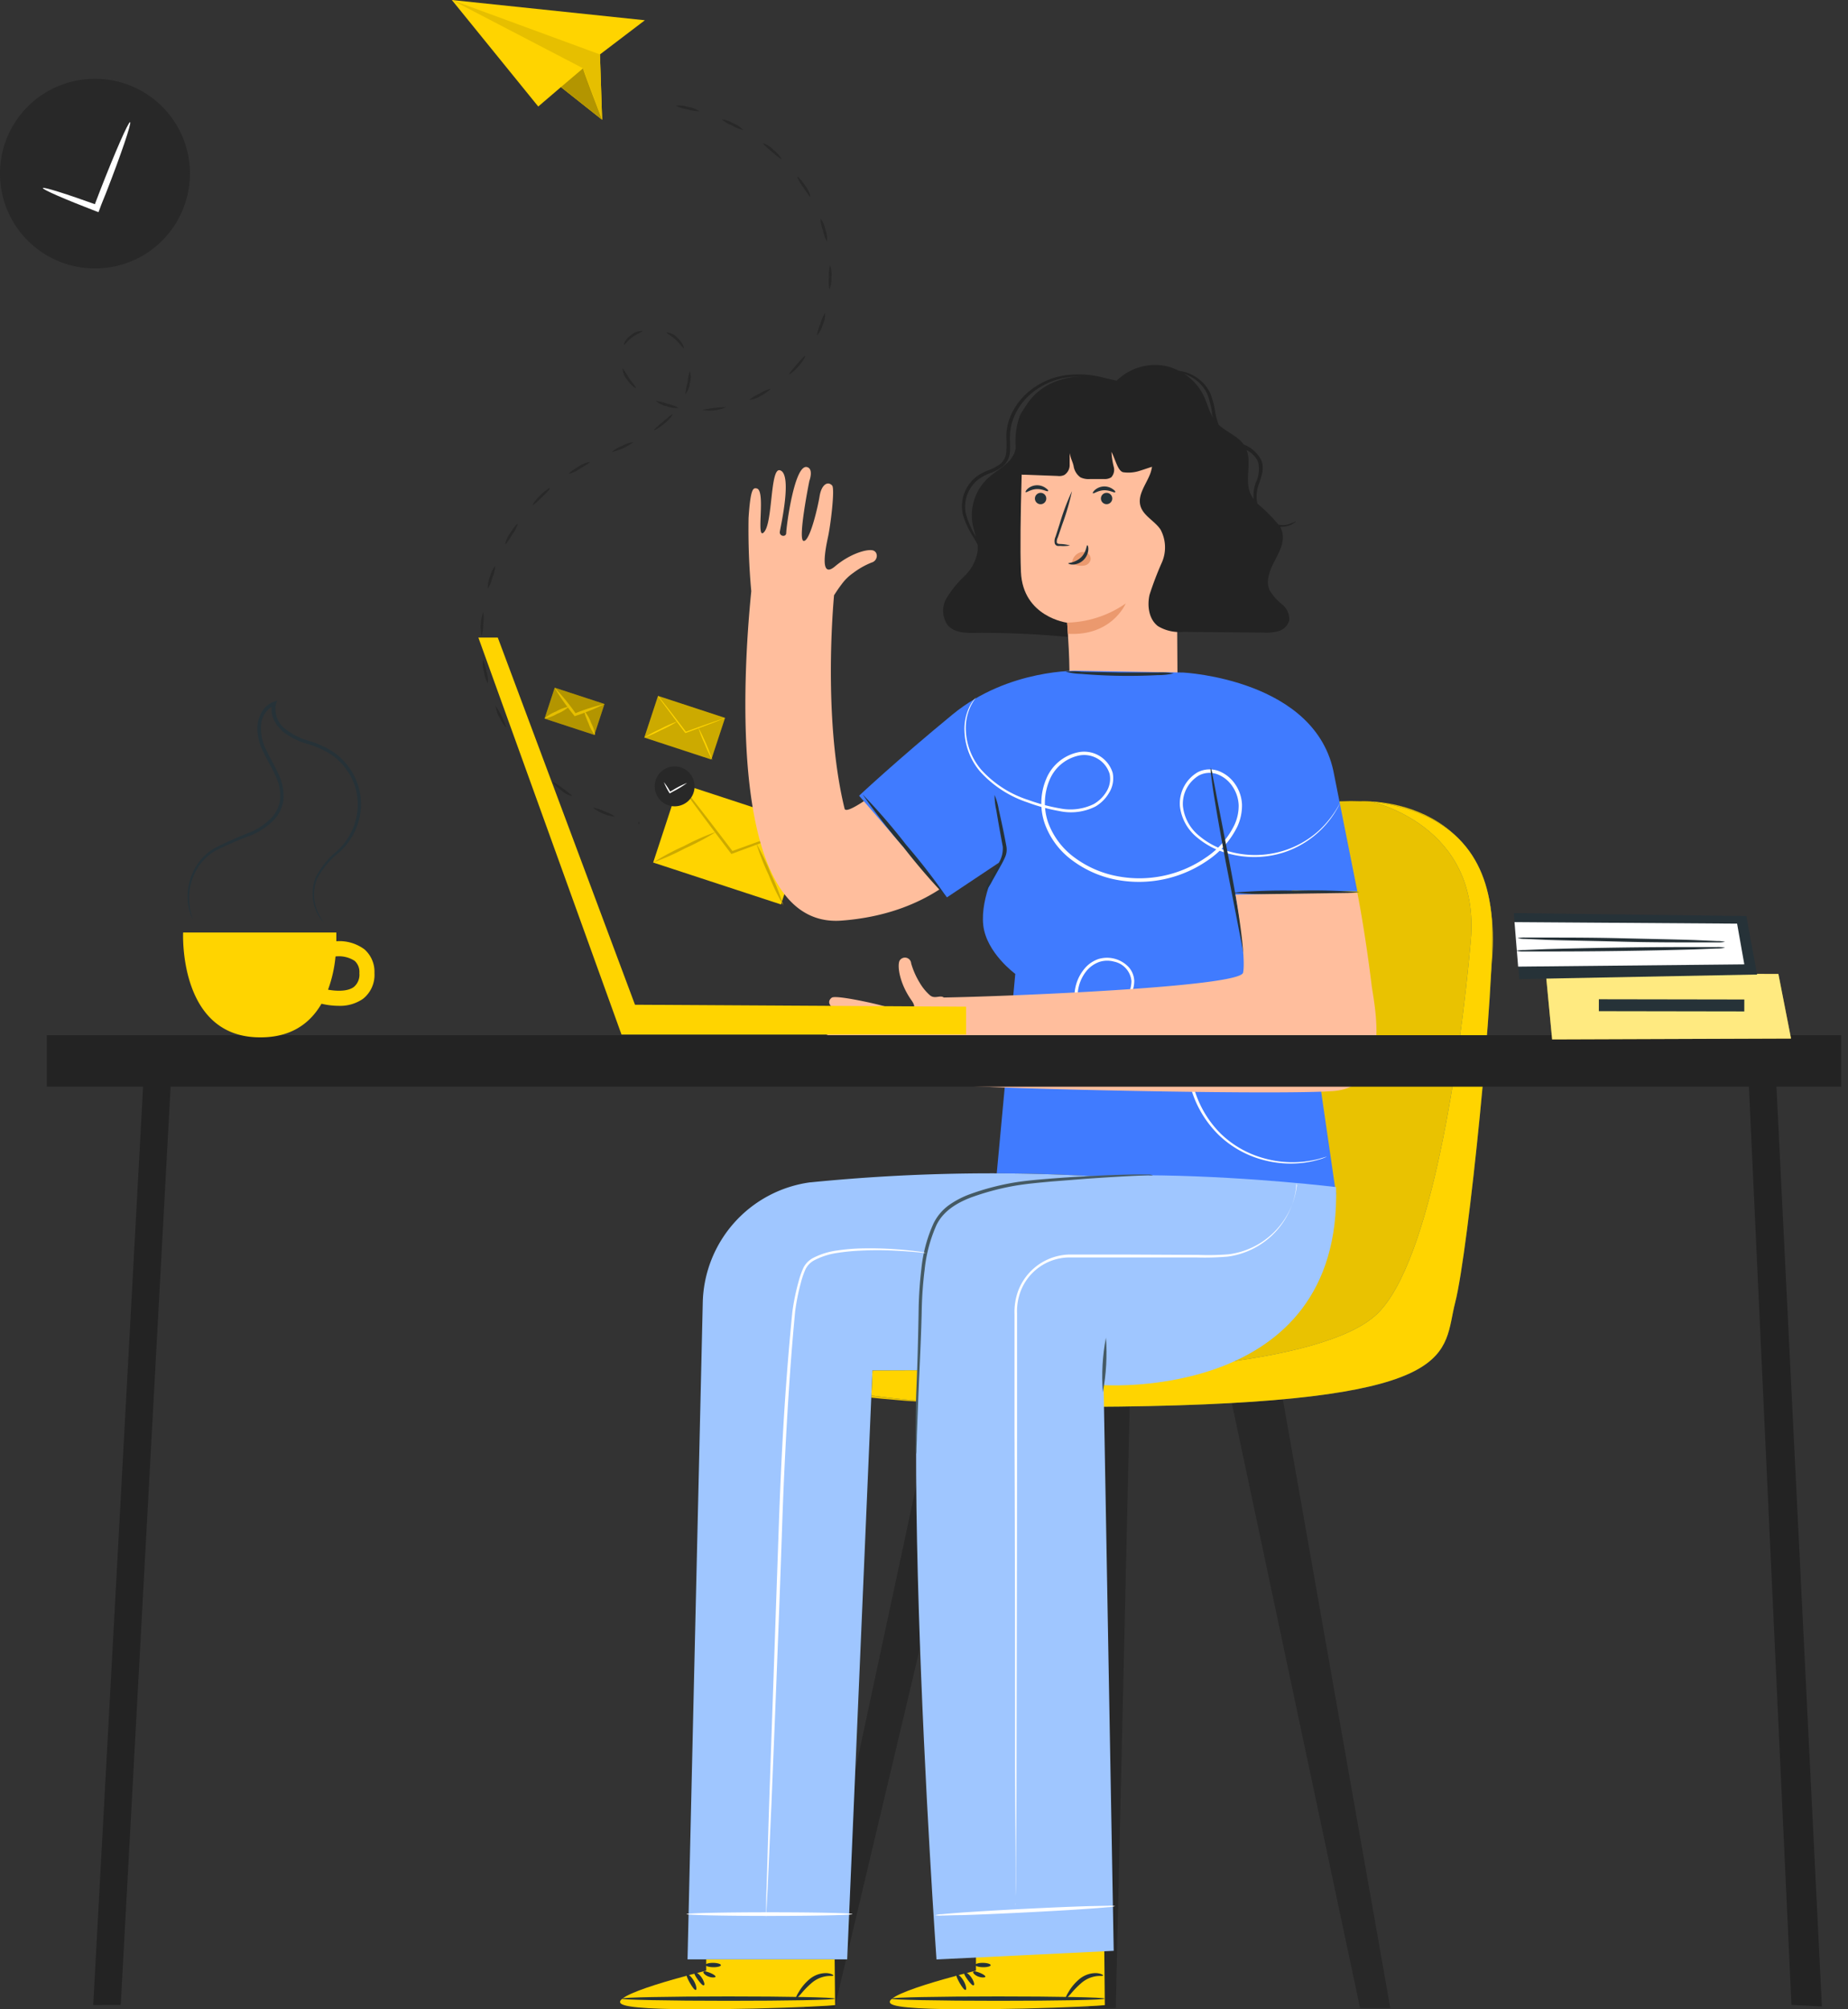 <svg width="92" height="100" fill="none" xmlns="http://www.w3.org/2000/svg"><rect width="100%" height="100%" fill="#333333" stroke="none"/><path d="M32.104 1.008l-2.236 1.701.108 3.25-2.05-1.625-1.13.967L22.494 0l9.61 1.008z" fill="#FFD400"/><path d="M29.026 3.4c0 .1.95 2.558.95 2.558l-2.05-1.624 1.1-.933z" fill="#FFD400"/><path opacity=".3" d="M29.026 3.4c0 .1.95 2.558.95 2.558l-2.05-1.624 1.1-.933z" fill="#000"/><path d="M22.494 0l6.532 3.4.95 2.558-.108-3.249L22.494 0z" fill="#FFD400"/><path opacity=".1" d="M22.494 0l6.532 3.4.95 2.558-.108-3.249L22.494 0z" fill="#000"/><path d="M40.6 43.84a2.928 2.928 0 01-1.16-.283c.202-.014.405.013.596.081.2.027.392.096.563.201zM42.453 44.291c0 .034-.17.023-.362-.022-.193-.046-.34-.113-.33-.147.008-.034.169-.023.359.025.19.047.34.11.333.144zM34.812 5.534c-.201.003-.4-.029-.591-.093a1.705 1.705 0 01-.573-.179c.202-.026.407-.006.6.06.202.025.395.098.564.212zM37.003 6.471a1.728 1.728 0 01-.555-.226 1.766 1.766 0 01-.513-.302c.202.019.398.085.57.194.19.072.36.187.498.334zM38.902 7.908c-.025.025-.226-.144-.48-.357-.253-.212-.453-.393-.425-.422.193.067.367.18.509.327.249.217.419.43.396.452zM40.349 9.795c-.03.016-.181-.203-.36-.475a1.805 1.805 0 01-.297-.52c.027-.02.227.175.399.453.13.156.218.343.258.542zM41.172 12.025a1.83 1.83 0 01-.202-.563 1.841 1.841 0 01-.124-.585c.124.162.208.351.244.552a1.3 1.3 0 01.082.596zM41.292 14.398a1.858 1.858 0 01-.025-.597c-.014-.2.004-.4.054-.594.072.19.096.395.07.596.016.204-.018.408-.099.595zM40.674 16.689c.026-.198.082-.391.167-.572.05-.194.13-.38.238-.549.008.204-.033.406-.12.59-.05.197-.148.38-.285.53zM39.293 18.618c-.025-.027.154-.226.367-.47.213-.244.387-.451.416-.427.03.025-.101.258-.321.509-.22.25-.439.413-.462.388zM37.295 19.902c.154-.128.328-.232.514-.308.166-.11.35-.192.543-.244.02.028-.19.202-.487.355-.17.112-.367.18-.57.197zM34.974 20.404c.388-.091.785-.14 1.183-.143a2.017 2.017 0 01-1.183.143zM32.645 19.951c.198.02.393.07.577.147.196.04.386.107.563.2a1.184 1.184 0 01-.6-.082c-.2-.038-.387-.13-.54-.265zM30.992 18.325c.118.157.226.322.324.492.183.265.362.452.337.486-.025.034-.247-.136-.439-.413a.903.903 0 01-.222-.565zM31.994 16.474c.012.036-.246.115-.502.299-.256.183-.396.41-.428.393-.032-.018.068-.29.356-.493a.825.825 0 01.574-.199zM34.04 17.322c-.031.018-.174-.204-.41-.42-.235-.218-.474-.326-.452-.36a.82.82 0 01.546.269c.255.233.348.5.317.51zM34.117 19.628a3.05 3.05 0 01.111-.58c.017-.198.055-.393.113-.583.062.197.062.408 0 .605a.99.99 0 01-.224.558zM32.57 21.402c-.02-.03.185-.199.432-.409.247-.21.441-.39.468-.368.028.023-.133.244-.386.452-.254.208-.496.355-.514.325zM30.451 22.5c.151-.135.327-.238.518-.305.174-.102.368-.168.569-.192a2.88 2.88 0 01-1.087.497zM28.322 23.58c-.02-.029.194-.19.482-.361a1.36 1.36 0 01.556-.226c.016.034-.212.172-.495.334-.162.121-.347.207-.543.253zM26.522 25.135c-.025-.023.131-.244.369-.477.238-.233.453-.384.482-.36.03.026-.163.227-.396.453s-.43.397-.455.384zM25.153 27.083c.038-.2.122-.388.245-.55.174-.282.353-.485.38-.465-.06.192-.153.371-.274.531-.17.278-.317.5-.35.484zM24.285 29.297a1.34 1.34 0 01.108-.59c.044-.198.134-.384.263-.542-.015.2-.063.396-.143.58-.043.196-.12.383-.229.552zM23.974 31.656a2.21 2.21 0 01.081-1.189c.035.198.035.4 0 .597.007.2-.02.4-.081.592zM24.287 34.013a1.452 1.452 0 01-.188-.57 1.182 1.182 0 01-.05-.599c.085.182.142.376.17.574.061.192.084.394.068.595zM25.208 36.204c-.03.018-.19-.199-.338-.497a1.283 1.283 0 01-.194-.57c.228.329.407.688.532 1.067zM26.638 38.11c-.025.022-.227-.15-.453-.403a1.313 1.313 0 01-.324-.506c.027-.023.209.176.419.425.21.248.383.458.358.483zM28.475 39.623a1.283 1.283 0 01-.53-.287c-.269-.194-.452-.389-.434-.416.018-.027.242.124.507.317.265.192.475.357.457.386zM30.623 40.649a2.22 2.22 0 01-1.106-.452c.199.029.391.09.57.183.192.06.374.15.536.269zM31.822 40.965c0 .032-.02.059-.032.057-.01-.003-.015-.032-.01-.066.004-.034.02-.059.03-.056.012.002.019.02.012.065z" fill="#282828"/><path d="M30.092 35.038l-2.475-.811-.505 1.537 2.475.811.505-1.537z" fill="#FFD400"/><path opacity=".3" d="M30.093 35.038l-2.475-.811-.505 1.537 2.474.811.506-1.537z" fill="#000"/><path d="M30.085 35.04c-.462.232-.941.428-1.433.588l-.043.016-.029-.036-.04-.054a10.59 10.59 0 01-.929-1.327c.374.391.717.81 1.028 1.252l.04.054-.07-.02a9.658 9.658 0 011.476-.472z" fill="#FFD400"/><path opacity=".1" d="M30.085 35.04c-.462.232-.941.428-1.433.588l-.043.016-.029-.036-.04-.054a10.59 10.59 0 01-.929-1.327c.374.391.717.81 1.028 1.252l.04.054-.07-.02a9.658 9.658 0 011.476-.472z" fill="#000"/><path d="M28.321 35.17c-.171.152-.369.273-.584.354a1.99 1.99 0 01-.635.242 1.86 1.86 0 01.581-.355 1.99 1.99 0 01.638-.241z" fill="#FFD400"/><path opacity=".1" d="M28.321 35.17c-.171.152-.369.273-.584.354a1.99 1.99 0 01-.635.242 1.86 1.86 0 01.581-.355 1.99 1.99 0 01.638-.241z" fill="#000"/><path d="M29.625 36.59a1.808 1.808 0 01-.316-.57c-.152-.338-.25-.627-.204-.622.138.17.245.364.317.571.106.193.175.404.203.622z" fill="#FFD400"/><path opacity=".1" d="M29.625 36.59a1.808 1.808 0 01-.316-.57c-.152-.338-.25-.627-.204-.622.138.17.245.364.317.571.106.193.175.404.203.622z" fill="#000"/><path d="M40.182 41.06l-6.365-2.087-1.3 3.954 6.364 2.087 1.301-3.955z" fill="#FFD400"/><path d="M40.176 41.062c-.09.053-.185.096-.283.13l-.792.309c-.68.255-1.607.603-2.648.985l-.043.016-.027-.036-.107-.14a189.785 189.785 0 01-1.763-2.355l-.523-.72a1.62 1.62 0 01-.178-.276c.083.075.158.157.226.246l.554.698c.464.592 1.098 1.417 1.793 2.332l.104.138-.07-.02c1.043-.38 1.982-.715 2.661-.95l.806-.273c.094-.036.19-.064.29-.084z" fill="#FFD400"/><path opacity=".2" d="M40.176 41.062c-.09.053-.185.096-.283.13l-.792.309c-.68.255-1.607.603-2.648.985l-.043.016-.027-.036-.107-.14a189.785 189.785 0 01-1.763-2.355l-.523-.72a1.62 1.62 0 01-.178-.276c.083.075.158.157.226.246l.554.698c.464.592 1.098 1.417 1.793 2.332l.104.138-.07-.02c1.043-.38 1.982-.715 2.661-.95l.806-.273c.094-.036.19-.064.29-.084z" fill="#000"/><path d="M35.652 41.399c-.495.308-1.01.582-1.544.82a12.5 12.5 0 01-1.597.71c.494-.31 1.01-.586 1.543-.823a11.93 11.93 0 011.598-.707z" fill="#FFD400"/><path opacity=".2" d="M35.652 41.399c-.495.308-1.01.582-1.544.82a12.5 12.5 0 01-1.597.71c.494-.31 1.01-.586 1.543-.823a11.93 11.93 0 011.598-.707z" fill="#000"/><path d="M38.993 45.053c-.28-.484-.523-.989-.726-1.51a11.978 11.978 0 01-.614-1.56c.28.484.523.99.727 1.51.243.504.448 1.026.613 1.56z" fill="#FFD400"/><path opacity=".2" d="M38.993 45.053c-.28-.484-.523-.989-.726-1.51a11.978 11.978 0 01-.614-1.56c.28.484.523.99.727 1.51.243.504.448 1.026.613 1.56z" fill="#000"/><path d="M34.162 39.946a.994.994 0 01-1.32-1.469.994.994 0 111.32 1.47z" fill="#282828"/><path d="M34.205 38.965a4.55 4.55 0 01-.679.418l-.16.089-.027.015-.016-.027a3.34 3.34 0 01-.274-.535c.126.157.237.325.33.504l-.045-.014.158-.09a4.46 4.46 0 01.713-.36z" fill="#fff"/><path d="M36.094 35.729l-3.335-1.094-.682 2.072 3.335 1.093.682-2.071z" fill="#FFD400"/><path opacity=".2" d="M36.094 35.729l-3.335-1.094-.682 2.072 3.335 1.093.682-2.071z" fill="#000"/><path d="M36.09 35.732a.836.836 0 01-.15.068l-.414.163c-.353.133-.842.316-1.387.515h-.023l-.014-.02-.056-.073c-.364-.479-.68-.915-.923-1.233l-.274-.369a.79.79 0 01-.093-.145c.041.04.079.083.113.13l.29.365c.244.31.575.741.939 1.22l.056.075h-.038a91.992 91.992 0 011.394-.497l.423-.142a.678.678 0 01.157-.057z" fill="#FFD400"/><path opacity=".2" d="M36.09 35.732a.836.836 0 01-.15.068l-.414.163c-.353.133-.842.316-1.387.515h-.023l-.014-.02-.056-.073c-.364-.479-.68-.915-.923-1.233l-.274-.369a.79.79 0 01-.093-.145c.041.04.079.083.113.13l.29.365c.244.31.575.741.939 1.22l.056.075h-.038a91.992 91.992 0 011.394-.497l.423-.142a.678.678 0 01.157-.057z" fill="#FFD400"/><path d="M33.717 35.908a6.386 6.386 0 01-.808.43c-.27.143-.548.267-.835.373.259-.164.529-.308.808-.432a6.41 6.41 0 01.835-.37z" fill="#FFD400"/><path opacity=".2" d="M33.717 35.908a6.386 6.386 0 01-.808.43c-.27.143-.548.267-.835.373.259-.164.529-.308.808-.432a6.41 6.41 0 01.835-.37z" fill="#FFD400"/><path d="M35.468 37.822a5.64 5.64 0 01-.38-.79 5.999 5.999 0 01-.321-.819c.272.52.506 1.057.701 1.61z" fill="#FFD400"/><path opacity=".2" d="M35.468 37.822a5.64 5.64 0 01-.38-.79 5.999 5.999 0 01-.321-.819c.272.52.506 1.057.701 1.61z" fill="#FFD400"/><path d="M9.31 9.8a4.719 4.719 0 01-3.9 3.512 4.735 4.735 0 01-4.743-2.254 4.714 4.714 0 012.478-6.865A4.735 4.735 0 018.79 6.224a4.715 4.715 0 01.522 3.575z" fill="#282828"/><path d="M6.477 6.08c.082.034-.452 1.614-1.201 3.53-.11.278-.227.544-.317.806l-.057.143-.145-.054c-1.532-.59-2.65-1.076-2.623-1.146.027-.07 1.188.296 2.734.854l-.199.09c.1-.262.201-.53.31-.808.745-1.916 1.417-3.446 1.498-3.415z" fill="#fff"/><path d="M56.257 69.28l-.71 30.662h-1.353l.086-30.585 1.977-.076zM61.136 68.94l6.573 31.002h1.505L63.742 68.94h-2.606zM48.82 69.28l-7.273 30.662h-1.505l6.597-30.789 2.18.128z" fill="#282828"/><path d="M67.732 39.877s7.255-.413 6.542 7.987c-.713 8.4-1.14 16.907-3.836 19.811-2.696 2.905-29.853 3.008-32.133.62-2.28-2.387 4.352-2.28 5.599-2.28 1.246 0 8.915.727 11.4-5.81 2.487-6.536 1.85-20.741 12.428-20.328z" fill="#E9C201"/><path d="M68.194 39.88s5.547 1.138 5.027 6.947c-.52 5.809-1.97 15.973-4.662 18.564-2.693 2.59-13.257 3.16-18.973 2.801-6.632-.413-10.822-1.678-10.822-1.678s-1.209.779-.844 1.282c.365.503 3.602 2.518 19.283 2.184 15.68-.334 14.593-2.653 15.244-5.168.65-2.515 2.014-16.011 1.825-18.974-.19-2.963-1.68-5.437-6.078-5.957z" fill="#455A64"/><path d="M68.194 39.88s5.547 1.138 5.027 6.947c-.52 5.809-1.97 15.973-4.662 18.564-2.693 2.59-13.257 3.16-18.973 2.801-6.632-.413-10.822-1.678-10.822-1.678s-1.209.779-.844 1.282c.365.503 3.602 2.518 19.283 2.184 15.68-.334 14.593-2.653 15.244-5.168.65-2.515 2.014-16.011 1.825-18.974-.19-2.963-1.68-5.437-6.078-5.957z" fill="#FFD400"/><path d="M63.642 51.189a.62.62 0 10.602-.769.688.688 0 00-.602.769z" fill="#455A64"/><path d="M64.053 47.788a4.56 4.56 0 00-.203 1.12 2.612 2.612 0 00.66 1.767c.1.094.191.194.276.3a.588.588 0 01.104.462c-.084.259-.186.51-.307.754a2.203 2.203 0 00-.09.69c.009.407.111.807.3 1.167.19.328.422.629.689.896 0 0-.11-.041-.269-.169a2.453 2.453 0 01-.56-.654 2.647 2.647 0 01-.366-1.237c-.013-.26.017-.521.09-.772.112-.233.21-.474.292-.72.055-.23-.13-.393-.32-.586a2.555 2.555 0 01-.424-.647 2.68 2.68 0 01-.237-1.265c.013-.29.079-.576.193-.844.096-.176.162-.269.172-.262z" fill="#455A64"/><path d="M62.41 50.193c.034 0 0 .183.083.438.104.331.318.618.606.813.299.185.635.303.984.344.272.038.448.045.451.076.004.031-.172.072-.464.069a2.007 2.007 0 01-1.088-.345 1.457 1.457 0 01-.63-.954c-.049-.272.037-.448.058-.441z" fill="#455A64"/><g opacity=".2" fill="#000"><path opacity=".2" d="M63.642 51.189a.62.62 0 10.602-.769.688.688 0 00-.602.769z"/><path opacity=".2" d="M64.052 47.788c-.114.363-.183.74-.203 1.12a2.612 2.612 0 00.66 1.767c.1.094.191.194.276.3a.59.59 0 01.104.462c-.084.258-.186.51-.307.754a2.206 2.206 0 00-.09.69c.009.407.111.806.3 1.167.19.328.422.629.689.896 0 0-.11-.041-.269-.169a2.455 2.455 0 01-.56-.654 2.646 2.646 0 01-.366-1.237c-.013-.26.017-.522.09-.772.112-.234.21-.474.292-.72.055-.23-.13-.393-.32-.586a2.553 2.553 0 01-.423-.648 2.68 2.68 0 01-.238-1.264c.013-.29.079-.577.193-.844.096-.176.162-.269.172-.262z"/><path opacity=".2" d="M62.409 50.193c.034 0 0 .183.083.438.104.331.318.618.606.813.299.185.635.303.984.344.272.038.448.045.452.076.003.031-.173.072-.465.069a2.007 2.007 0 01-1.089-.345 1.458 1.458 0 01-.63-.954c-.048-.272.038-.448.059-.441z"/></g><path d="M55.316 18.912a4.845 4.845 0 00-2.021-.262 3.645 3.645 0 00-2.238.982c-.36.342-.636.761-.81 1.226-.086.25-.135.511-.147.776 0 .268.02.53 0 .782a.883.883 0 01-.265.647 2.327 2.327 0 01-.637.345c-.24.088-.463.215-.662.375-.186.164-.34.361-.45.583-.208.41-.253.884-.128 1.326.121.364.286.71.492 1.034.083.13.155.258.22.382.011.108.011.216 0 .324a2.192 2.192 0 01-.654 1.237 5.367 5.367 0 00-.895 1.103 1.244 1.244 0 00.059 1.343c.344.4.954.397 1.484.383 1.84-.01 3.68.094 5.51.31l1.507-12.79c-.119-.036-.24-.072-.365-.106zm-4.634 2.263c-.083.507 0 1.058-.252 1.51-.251.45-.802.72-1.212 1.081a2.524 2.524 0 00-.799 2.312c.042.214.107.424.166.634l-.021-.034a4.665 4.665 0 01-.458-1.034c-.11-.406-.064-.84.13-1.213.103-.2.244-.38.414-.527.186-.148.396-.265.62-.345.25-.087.482-.216.688-.382a1.063 1.063 0 00.324-.768c.017-.276-.02-.538 0-.786.012-.247.06-.49.141-.723.158-.443.416-.842.755-1.168a3.573 3.573 0 012.138-.972 4.73 4.73 0 01.527-.028 4.027 4.027 0 00-1.192.22 2.972 2.972 0 00-1.97 2.227v-.004z" fill="#232323"/><path d="M53.206 34.072c.11-.59-.08-3.08-.08-3.08s-2.206-.28-2.3-2.53c-.092-2.25.128-7.438.128-7.438l4.06-1.95 3.54 4.041.068 10.919-5.416.038z" fill="#FFBE9D"/><path d="M51.522 24.81a.283.283 0 10.285-.282.286.286 0 00-.285.282zM51.06 24.493c.038.038.248-.141.551-.151.303-.01.524.14.558.1.034-.042-.02-.087-.12-.159a.723.723 0 00-.882.038c-.093.083-.124.155-.107.172zM54.808 24.81a.282.282 0 10.564 0 .282.282 0 00-.564 0z" fill="#263238"/><path d="M54.408 24.548c.034.038.248-.137.547-.148.3-.01.527.141.558.1.031-.041-.02-.09-.117-.158a.722.722 0 00-.881.038c-.093.082-.124.155-.107.168zM53.27 27.15a2.027 2.027 0 00-.492-.076c-.079 0-.151-.017-.165-.076a.414.414 0 01.048-.245l.217-.64c.202-.544.366-1.101.489-1.668-.245.526-.45 1.07-.613 1.626l-.206.641a.517.517 0 00-.035.345.189.189 0 00.128.113.462.462 0 00.13 0c.167.015.335.008.5-.02z" fill="#263238"/><path d="M53.127 30.988a5.338 5.338 0 002.916-.954s-.688 1.64-2.878 1.509l-.038-.555z" fill="#EB996E"/><path d="M64.077 26.113a1.152 1.152 0 01-.427 0 8.49 8.49 0 00-1.057-1.055 1.74 1.74 0 01.086-.982c.061-.175.113-.353.155-.534a1.088 1.088 0 00-.031-.61 1.618 1.618 0 00-.881-.806c-.307-.424-.858-.62-1.247-.982a3.103 3.103 0 01-.172-.606 4.089 4.089 0 00-.262-.989 1.915 1.915 0 00-.572-.69 1.99 1.99 0 00-.974-.402 2.65 2.65 0 00-.792-.265 2.753 2.753 0 00-2.314.754 4.74 4.74 0 00-3.657.565 2.8 2.8 0 00-1.157 1.168c-.17.47-.244.969-.217 1.468v1.068a.458.458 0 00.049.265.476.476 0 00.392.145l1.65.062c.117.017.237 0 .344-.052a.59.59 0 00.258-.523v-.562c.076.345.145.417.196.637a.844.844 0 00.345.572c.147.068.31.096.471.083h.713a.596.596 0 00.345-.086.556.556 0 00.123-.53 3.802 3.802 0 01-.11-.738c.21.42.314.94.575 1.013.267.04.538.02.796-.059.265-.082.454-.151.647-.21-.018.11-.045.219-.082.324-.2.541-.648 1.061-.496 1.616.14.503.712.748 1.002 1.185a1.876 1.876 0 01.062 1.647 16.035 16.035 0 00-.61 1.599c-.124.555-.034 1.216.42 1.56.378.227.819.325 1.257.283l4.001.038c.26.018.519-.01.768-.083a.75.75 0 00.51-.537.955.955 0 00-.369-.796 2.437 2.437 0 01-.606-.69c-.21-.45 0-.978.224-1.415.224-.438.503-.913.417-1.402-.02-.121-.06-.237-.117-.345.13.007.262-.008.389-.045a.96.96 0 00.317-.155c.065-.048.093-.082.09-.086a1.798 1.798 0 01-.452.183zm-5.113-7.501c.227.076.44.193.626.344.221.176.397.402.513.659.119.309.198.632.238.96 0 .07.027.142.045.214-.197-.344-.293-.734-.462-1.088a2.724 2.724 0 00-.96-1.09zm3.099 3.79c.252.125.454.333.571.589.078.348.037.712-.117 1.034a1.898 1.898 0 00-.11.81 1.405 1.405 0 01-.172-.307c-.262-.655.069-1.461-.169-2.112l-.003-.014z" fill="#232323"/><path d="M53.381 27.942a.59.59 0 01.344-.43.464.464 0 01.39 0 .344.344 0 01.178.344.38.38 0 01-.31.29c-.15.022-.304.011-.45-.032a.282.282 0 01-.118-.04.11.11 0 01-.048-.108" fill="#EB996E"/><path d="M54.132 27.136c.02 0 .059.083.048.23a.8.8 0 01-.771.731c-.148 0-.23-.041-.227-.062.003-.02.344-.024.626-.286.283-.262.273-.613.324-.613z" fill="#263238"/><path d="M48.888 35.15s-6.67 5.813-6.842 5.096c-.937-3.842-.689-8.745-.524-10.622.107-.162.224-.345.369-.534.164-.227.365-.424.596-.583a3.88 3.88 0 01.905-.51c.307-.086.344-.496.09-.596-.255-.1-1.12.12-1.911.786-.792.665-.469-.91-.345-1.485.124-.576.345-2.367.203-2.536-.22-.245-.533-.048-.626.527-.093.575-.496 2.288-.8 2.226-.302-.062.29-2.984.29-2.984s.227-.606-.12-.689c-.624-.152-1.033 2.994-1.033 3.294-.021.207-.345.152-.317-.072.027-.224.65-2.901 0-3.064-.486-.123-.345 2.585-.782 3.074-.437.49.104-2.067-.365-2.167-.175-.038-.31-.042-.41 1.467a33.679 33.679 0 00.135 3.646c-.417 4.134-1.226 16.83 4.5 16.393 6.76-.513 8.316-5.857 8.316-5.857l-1.33-4.81z" fill="#FFBE9D"/><path d="M67.574 44.363l-1.157-5.812c-.853-4.752-7.51-5.079-7.51-5.079l-5.223-.09s-3.478-.113-6.26 2.175c-2.782 2.287-4.655 4.045-4.655 4.045l4.373 5.058 2.585-1.723s-.93 1.681-.778 3.1c.148 1.379 1.595 2.433 1.595 2.433l-1.085 11.67 17.058-.69-2.2-15.128 3.257.041z" fill="#407BFF"/><path d="M66.762 39.84a2.74 2.74 0 01-.204.423 4.673 4.673 0 01-.83 1.068c-.52.501-1.148.877-1.835 1.1a4.85 4.85 0 01-2.82.027 3.957 3.957 0 01-1.47-.772 2.343 2.343 0 01-.864-1.574 1.806 1.806 0 01.885-1.678 1.297 1.297 0 011.033-.066c.337.127.627.356.83.655.212.303.332.663.344 1.033.004.373-.075.741-.23 1.079a4.32 4.32 0 01-1.478 1.685 6.016 6.016 0 01-4.514.971 5.333 5.333 0 01-2.194-.947 3.897 3.897 0 01-1.401-1.847 3.103 3.103 0 01.072-2.233 2.208 2.208 0 011.65-1.336 1.487 1.487 0 011.656 1.033c.07.341.008.697-.176.992a1.885 1.885 0 01-.688.69 2.723 2.723 0 01-1.784.224 8.972 8.972 0 01-1.598-.435 5.51 5.51 0 01-2.365-1.547 3.275 3.275 0 01-.765-1.98 2.52 2.52 0 01.293-1.317c.076-.139.17-.266.282-.379 0 0-.103.124-.248.396a2.52 2.52 0 00-.258 1.296c.04.708.312 1.382.775 1.919a5.368 5.368 0 002.33 1.492 9.146 9.146 0 001.575.42c.572.117 1.166.04 1.69-.217a1.78 1.78 0 00.634-.627 1.2 1.2 0 00.151-.875 1.327 1.327 0 00-1.48-.92 2.04 2.04 0 00-1.515 1.24 2.962 2.962 0 00-.063 2.109 3.76 3.76 0 001.343 1.76c.63.46 1.355.77 2.122.91a5.823 5.823 0 004.376-.927c.608-.4 1.1-.956 1.422-1.609a2.25 2.25 0 00.22-1.006 1.772 1.772 0 00-.313-.937 1.57 1.57 0 00-.75-.6 1.131 1.131 0 00-.906.056 1.643 1.643 0 00-.806 1.53c.062.578.35 1.108.803 1.474.413.349.895.607 1.415.758.898.27 1.856.27 2.754 0a4.704 4.704 0 001.818-1.033 5.075 5.075 0 001.02-1.337c.034-.07.058-.145.062-.142zM66.045 57.57s-.03.017-.093.04c-.061.025-.151.063-.278.097a4.916 4.916 0 01-1.123.193 5.297 5.297 0 01-1.79-.206 5.055 5.055 0 01-2.067-1.186 5.328 5.328 0 01-1.604-4.114 3.623 3.623 0 01.475-1.66c.162-.263.384-.484.647-.645a1.66 1.66 0 01.916-.23 1.225 1.225 0 01.875.406c.225.256.348.586.344.927 0 .34-.1.672-.289.954-.19.274-.43.508-.71.69a4.88 4.88 0 01-1.88.737 5.713 5.713 0 01-3.832-.772 5.087 5.087 0 01-1.401-1.264 3.568 3.568 0 01-.723-1.665 2.138 2.138 0 01.471-1.653c.181-.223.42-.39.69-.486a1.48 1.48 0 011.504.386c.18.193.282.446.29.71a1.633 1.633 0 01-.62 1.247c-.326.28-.706.49-1.116.616a4.226 4.226 0 01-2.889-.059 3.993 3.993 0 01-.992-.56 2.321 2.321 0 01-.224-.194c-.05-.043-.074-.067-.072-.072 0 0 .11.083.317.234.306.22.64.398.995.527a4.205 4.205 0 001.745.242c.37-.03.732-.107 1.082-.228a2.951 2.951 0 001.067-.6 1.503 1.503 0 00.568-1.147 1.09 1.09 0 00-.874-.978 1.27 1.27 0 00-.734.02 1.47 1.47 0 00-.626.441 1.978 1.978 0 00-.424 1.534 3.39 3.39 0 00.689 1.581c.37.489.831.903 1.356 1.22a5.575 5.575 0 003.712.744 4.727 4.727 0 001.808-.689 1.867 1.867 0 00.926-1.512 1.238 1.238 0 00-.282-.814 1.071 1.071 0 00-.758-.344 1.482 1.482 0 00-.819.203 1.794 1.794 0 00-.592.59 3.427 3.427 0 00-.458 1.58 5.147 5.147 0 00.144 1.572 5.199 5.199 0 001.378 2.44 4.947 4.947 0 002.007 1.181 5.272 5.272 0 002.872.076c.262-.076.389-.117.392-.11z" fill="#fff"/><path d="M60.272 38.206c.046.12.078.245.093.372.055.28.124.617.2 1.034l.654 3.36c.248 1.316.461 2.508.599 3.372.069.435.117.786.144 1.034.023.125.031.252.024.38a1.405 1.405 0 01-.092-.37l-.2-1.033-.654-3.36a130.975 130.975 0 01-.6-3.373 23.399 23.399 0 01-.144-1.033 1.672 1.672 0 01-.024-.383z" fill="#263238"/><path d="M67.68 44.408a27.54 27.54 0 01-3.15.1 26.905 26.905 0 01-3.154-.08c1.048-.09 2.1-.124 3.15-.1a27.827 27.827 0 013.155.08zM47.142 44.673c-.767-.8-1.49-1.639-2.169-2.515a31.124 31.124 0 01-2.032-2.625 30.886 30.886 0 012.17 2.511 30.768 30.768 0 012.031 2.63zM58.436 33.51a3.178 3.178 0 01-.789.09 28.174 28.174 0 01-3.815-.059 3.302 3.302 0 01-.785-.113c.263-.028.529-.028.792 0l1.904.04h1.904c.264-.013.528 0 .789.042zM48.991 44.46c.073-.24.174-.472.3-.69l.372-.737c.188-.26.28-.578.258-.899a76.363 76.363 0 01-.32-1.805 3.274 3.274 0 01-.086-.762c.099.237.17.484.21.738.103.461.244 1.088.375 1.805a.924.924 0 01-.066.555c-.067.152-.143.3-.227.444a73.3 73.3 0 01-.403.72 3.274 3.274 0 01-.413.63z" fill="#263238"/><path d="M35.158 98.078v-3.552l6.364-.041.052 5.309-.396.031c-1.753.114-8.93.345-10.103-.031-1.312-.407 4.083-1.716 4.083-1.716z" fill="#FFD400"/><path d="M30.924 99.47c0 .059 2.38.107 5.313.107 2.934 0 5.327-.041 5.327-.107s-2.38-.11-5.317-.11c-2.937 0-5.323.048-5.323.11zM35.048 98.802c.052-.028 0-.214-.13-.4-.132-.186-.304-.283-.345-.241-.041.041.045.2.172.372.128.172.248.313.303.269zM34.643 99.036c.055-.02.027-.23-.1-.451-.127-.22-.29-.345-.344-.317-.055.027.03.217.148.423.117.207.237.37.296.345z" fill="#263238"/><path d="M39.635 99.446c.024.017.12-.076.258-.234.168-.203.355-.39.558-.559.199-.159.437-.262.689-.3.193-.027.32 0 .344-.027.024-.027-.107-.114-.344-.127a1.276 1.276 0 00-.813.282c-.22.18-.407.396-.55.641-.118.183-.166.307-.142.324zM35.02 98.137c-.03.048.08.172.26.237.178.066.343.045.343 0 0-.044-.12-.127-.279-.19-.158-.061-.285-.099-.323-.047zM35.127 97.792c0 .059.165.11.379.114.213.003.385-.045.382-.104-.003-.058-.176-.11-.379-.113-.203-.004-.375.045-.382.103z" fill="#263238"/><path d="M48.587 98.078v-3.552l6.363-.041.052 5.309-.392.031c-1.757.114-8.932.345-10.107-.031-1.312-.407 4.084-1.716 4.084-1.716z" fill="#FFD400"/><path d="M44.353 99.47c0 .059 2.38.107 5.314.107 2.933 0 5.326-.041 5.326-.107s-2.379-.11-5.316-.11-5.324.048-5.324.11zM48.478 98.802c.051-.028 0-.214-.131-.4-.13-.186-.303-.283-.344-.241-.042.041.044.2.172.372.127.172.248.313.303.269zM48.072 99.036c.055-.02.027-.23-.1-.451-.128-.22-.29-.345-.345-.317-.055.027.031.217.148.423.117.207.242.37.297.345z" fill="#263238"/><path d="M53.064 99.446c.025.017.12-.076.259-.234.168-.203.355-.39.557-.559.2-.158.437-.262.69-.3.192-.027.32 0 .343-.027.025-.027-.106-.114-.344-.127a1.277 1.277 0 00-.813.282c-.22.18-.407.396-.55.641-.114.183-.166.307-.142.324zM48.45 98.137c-.03.048.08.172.262.237.183.066.344.045.344 0 0-.044-.12-.127-.278-.19-.159-.061-.29-.099-.328-.047zM48.557 97.792c0 .059.165.11.378.114.214.003.386-.045.383-.104-.004-.058-.172-.11-.38-.113-.206-.004-.375.045-.381.103z" fill="#263238"/><path d="M68.283 49.018c-.344-2.787-.71-4.586-.71-4.586l-6.067.09s.544 3.066.38 3.886c-.149.717-11.853 1.189-14.9 1.237-.183-.138-.448.093-.689-.11a2.53 2.53 0 01-.52-.64 3.885 3.885 0 01-.416-.948.31.31 0 00-.579-.131c-.12.261 0 1.13.596 1.97.595.841-.94.404-1.498.255-.558-.148-2.297-.527-2.476-.385-.265.203-.1.53.458.665.558.134 2.21.665 2.118.96-.093.297-2.91-.502-2.91-.502s-.578-.272-.689.069c-.21.613 2.852 1.237 3.144 1.288.207.035.117.345-.1.31-.217-.034-2.796-.861-3.013-.237-.168.479 2.514.534 2.958 1.006.444.472-2.031-.255-2.172.21-.052.172.977.251 2.455.458 1.518.148 3.044.203 4.569.165 3.443.187 15.547.438 18.133.255 3.02-.213 2.045-4.327 1.928-5.285z" fill="#FFBE9D"/><path d="M48.095 51.487H30.94l-7.125-19.755h.967l6.83 18.273 16.483.096v1.386z" fill="#FFD400"/><path d="M40.35 58.844a90.664 90.664 0 0115.713-.2l-6.643 9.538-5.987.02-1.257 29.314h-7.948l.758-32.694a6.18 6.18 0 015.365-5.981v.003z" fill="#263238"/><path d="M40.35 58.844a90.664 90.664 0 0115.713-.2l-6.643 9.538-5.987.02-1.257 29.314h-7.948l.758-32.694a6.18 6.18 0 015.365-5.981v.003z" fill="#9FC6FF"/><path d="M54.941 68.936s11.87.807 11.573-9.857c0 0-16.504-2.009-19.668 1.399-2.652 2.853-.224 37.042-.224 37.042l8.822-.43" fill="#9FC6FF"/><path d="M57.403 58.493a1.104 1.104 0 01-.234 0l-.668.028c-.582.027-1.425.075-2.465.148l-1.698.134c-.606.059-1.264.11-1.931.231-.703.13-1.394.318-2.066.562-.69.265-1.378.665-1.722 1.378-.31.7-.508 1.444-.586 2.205a19.613 19.613 0 00-.148 2.15c-.034 1.378-.1 2.619-.144 3.659-.045 1.04-.073 1.864-.097 2.467 0 .28-.017.5-.024.672.002.079-.005.157-.02.234a1.226 1.226 0 01-.018-.234v-.672c0-.582 0-1.426.045-2.47.045-1.044.08-2.285.103-3.66.007-.724.053-1.447.138-2.167.077-.782.28-1.546.603-2.263.18-.369.448-.686.781-.924.32-.223.667-.404 1.033-.537a12.615 12.615 0 012.1-.562c.69-.12 1.34-.165 1.953-.217a53.604 53.604 0 011.701-.11 57.559 57.559 0 012.47-.093h.688c.07.007.14.02.206.041z" fill="#455A64"/><path d="M55.516 94.864a1.31 1.31 0 01-.345.055c-.227.02-.554.048-.96.075-.813.059-1.932.124-3.172.186-1.24.063-2.365.11-3.178.135-.406 0-.737.02-.964.02-.115.01-.23.004-.344-.017.111-.033.227-.05.344-.051.227-.024.554-.049.96-.08.813-.055 1.932-.124 3.172-.186 1.24-.062 2.362-.11 3.175-.134l.964-.02c.116-.008.233-.002.348.017zM42.438 95.263c0 .048-1.842.09-4.132.09-2.29 0-4.132-.042-4.132-.09 0-.048 1.842-.09 4.132-.09 2.29 0 4.132.038 4.132.09z" fill="#fff"/><path d="M46.088 62.355h-.1l-.293-.03a25.755 25.755 0 00-1.126-.08 16.92 16.92 0 00-1.78 0c-.368.017-.735.054-1.098.11-.407.057-.8.183-1.164.373a1.01 1.01 0 00-.43.451 4.13 4.13 0 00-.224.651c-.13.477-.226.961-.29 1.45-.096 1.034-.189 2.123-.268 3.277a216.855 216.855 0 00-.382 7.525c-.18 5.348-.386 10.185-.527 13.69-.08 1.739-.141 3.152-.186 4.134-.024.479-.045.858-.059 1.126 0 .12 0 .217-.02.293a.793.793 0 010 .1.322.322 0 010-.1v-.293c0-.272 0-.647.024-1.13.03-.992.072-2.412.127-4.134.12-3.515.29-8.349.475-13.69.093-2.673.22-5.22.396-7.531.086-1.154.183-2.25.286-3.28.068-.496.169-.986.303-1.468.06-.236.14-.466.238-.689a1.12 1.12 0 01.485-.5 3.623 3.623 0 011.209-.375c.37-.055.742-.089 1.115-.1a17.758 17.758 0 011.788.038c.492.034.87.08 1.125.11l.29.045.086.027zM64.53 58.879c.008.04.008.08 0 .12 0 .08-.017.2-.04.345a3.96 3.96 0 01-3.361 3.194c-.508.045-1.017.06-1.526.045h-6.446a2.616 2.616 0 00-2.362 1.723 2.834 2.834 0 00-.162 1.068V71.266c0 6.504-.02 12.403-.027 16.669 0 2.122-.021 3.845-.028 5.05 0 .586 0 1.034-.017 1.379v.344a.54.54 0 010 .121.553.553 0 010-.12v-.345-1.378c0-1.206-.017-2.929-.028-5.051 0-4.276 0-10.165-.027-16.67v-4.723-1.14a3.078 3.078 0 01.172-1.13 2.798 2.798 0 012.517-1.834H56.17l3.488.017c.504.02 1.01.01 1.512-.03a3.92 3.92 0 003.337-3.087c.034-.152.044-.273.061-.345a1.192 1.192 0 01-.037-.114z" fill="#fff"/><path d="M55.058 66.573c.066.911.014 1.827-.155 2.725-.07-.911-.018-1.828.155-2.725z" fill="#455A64"/><path d="M91.659 51.52H2.33v2.563h4.793L4.641 99.787l1.37-.004 2.483-45.7h78.573l2.118 45.697 1.515.08-2.262-45.777h3.22V51.52z" fill="#232323"/><path d="M18.142 47.247a2.096 2.096 0 00-1.398-.403v-.434H9.117s-.24 5.034 3.612 5.213c1.722.08 2.71-.69 3.275-1.668.283.068.573.103.864.104a2 2 0 001.199-.345 1.516 1.516 0 00.575-1.288 1.482 1.482 0 00-.5-1.179zm-.523 1.871c-.324.245-.906.207-1.288.138.195-.533.32-1.089.372-1.654.334-.04.672.037.954.22a.74.74 0 01.234.61.8.8 0 01-.272.686z" fill="#FFD400"/><path d="M16.104 45.88a1.157 1.157 0 01-.183-.214 2.044 2.044 0 01-.313-.745 2.209 2.209 0 01.114-1.27 4.2 4.2 0 011.067-1.307c.497-.456.835-1.06.964-1.723a2.954 2.954 0 00-.41-2.18 3.033 3.033 0 00-.847-.883 4.634 4.634 0 00-1.177-.53 3.496 3.496 0 01-1.243-.624 1.846 1.846 0 01-.441-.582 1.158 1.158 0 01-.09-.748c0-.034.021-.072.028-.103l.114.114a1.177 1.177 0 00-.69 1.033c-.026.438.072.874.283 1.258.186.4.42.772.593 1.175.189.392.27.827.237 1.26a1.792 1.792 0 01-.565 1.086 3.58 3.58 0 01-.953.638c-.63.231-1.248.497-1.85.795a2.56 2.56 0 00-1.074 1.193 2.81 2.81 0 00-.258 1.202c.009.353.075.702.196 1.034a1.648 1.648 0 01-.117-.252 2.514 2.514 0 01-.148-.785 2.847 2.847 0 01.234-1.248c.224-.527.61-.969 1.102-1.26a19.49 19.49 0 011.85-.82c.334-.154.64-.361.908-.614.281-.261.462-.612.513-.992a2.32 2.32 0 00-.234-1.179c-.165-.386-.4-.754-.592-1.164a2.542 2.542 0 01-.303-1.354 1.64 1.64 0 01.234-.69c.134-.218.338-.386.579-.475l.161-.058-.048.172-.024.086a1.251 1.251 0 00.479 1.154c.35.274.752.475 1.18.593.43.126.84.313 1.216.555.358.247.661.565.892.933.434.684.583 1.51.417 2.302a3.263 3.263 0 01-1.033 1.77 4.174 4.174 0 00-1.064 1.258 2.134 2.134 0 00-.138 1.217c.07.352.219.684.434.971z" fill="#263238"/><path d="M77.271 51.73l-.313-3.277 11.576.02.63 3.215-11.893.042z" fill="#FFD400"/><path opacity=".5" d="M77.271 51.73l-.313-3.277 11.576.02.63 3.215-11.893.042z" fill="#fff"/><path d="M79.597 49.732l-.001.593 7.241.012.001-.593-7.241-.012zM75.64 48.729l-.279-3.284 11.577.145.537 2.911-11.835.228z" fill="#263238"/><path d="M75.398 45.893l.18 2.215 11.26-.113-.359-2.026-11.08-.076z" fill="#fff"/><path d="M85.88 46.875c-.134.023-.27.032-.406.028h-1.11c-.932 0-2.224 0-3.65-.038-1.425-.038-2.72-.056-3.653-.087l-1.108-.048a1.85 1.85 0 01-.403-.041c.132-.027.268-.036.403-.028h1.108c.934 0 2.228 0 3.654.035 1.425.034 2.717.058 3.653.09l1.106.048c.136-.004.273.01.406.041zM85.88 47.164c-.134.031-.272.045-.41.042l-1.112.045a255.513 255.513 0 01-7.361.103h-1.113a1.852 1.852 0 01-.41-.031c.134-.03.27-.045.407-.041l1.116-.045a254.413 254.413 0 017.358-.104h1.116c.137-.005.275.005.41.031z" fill="#263238"/></svg>